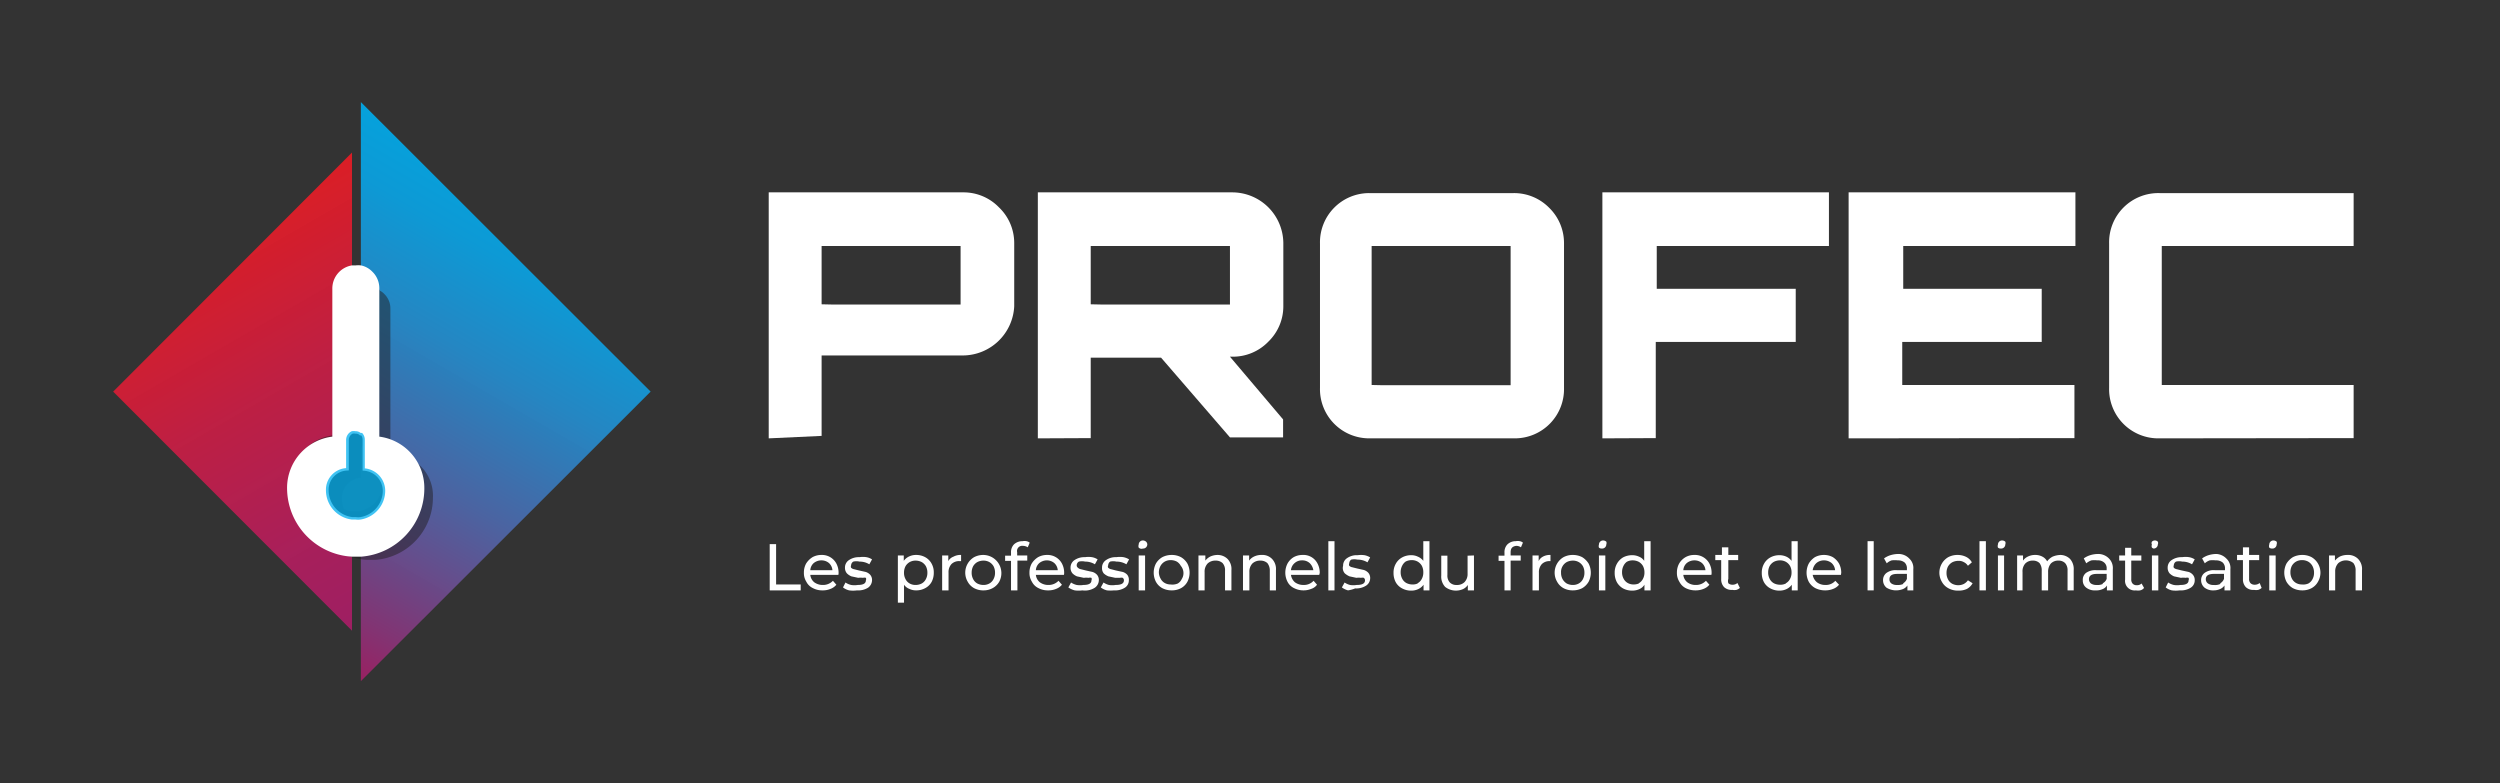 <svg xmlns="http://www.w3.org/2000/svg" xmlns:xlink="http://www.w3.org/1999/xlink" viewBox="0 0 101.63 31.84"><rect x="0" y="0" width="101.63" height="31.84" fill="#333333" stroke="none"/><defs><style>.cls-1{fill:none;}.cls-2{fill:url(#Dégradé_sans_nom_99);}.cls-3{fill:url(#Dégradé_sans_nom_3);}.cls-4{fill:#231f20;opacity:0.5;}.cls-5,.cls-7{fill:#fff;}.cls-5{stroke:#fff;stroke-miterlimit:10;stroke-width:0.2px;}.cls-6{fill:#00aeef;opacity:0.75;}</style><linearGradient id="Dégradé_sans_nom_99" x1="11.44" y1="25.83" x2="21.64" y2="8.17" gradientUnits="userSpaceOnUse"><stop offset="0" stop-color="#9e1f63" stop-opacity="0.95"/><stop offset="0.11" stop-color="#863578" stop-opacity="0.94"/><stop offset="0.41" stop-color="#4d68ab" stop-opacity="0.92"/><stop offset="0.67" stop-color="#238ed0" stop-opacity="0.91"/><stop offset="0.87" stop-color="#09a5e7" stop-opacity="0.9"/><stop offset="1" stop-color="#00aeef" stop-opacity="0.9"/></linearGradient><linearGradient id="Dégradé_sans_nom_3" x1="8.57" y1="9.52" x2="16.98" y2="24.1" gradientUnits="userSpaceOnUse"><stop offset="0" stop-color="#ed1c24" stop-opacity="0.9"/><stop offset="0.4" stop-color="#c51e44" stop-opacity="0.95"/><stop offset="0.77" stop-color="#a91f5b" stop-opacity="0.99"/><stop offset="1" stop-color="#9e1f63"/></linearGradient></defs><title>Fichier 11</title><g id="Calque_2" data-name="Calque 2"><g id="Calque_1-2" data-name="Calque 1"><rect class="cls-1" width="101.63" height="31.84"/><path class="cls-2" d="M26.45,15.92,14.67,27.69V22.51a2.68,2.68,0,0,0,2.48-2.68,2,2,0,0,0-1.83-2V11.71a.83.83,0,0,0-.26-.6.8.8,0,0,0-.39-.22V4.15Z"/><path class="cls-3" d="M11.77,19.83a2.7,2.7,0,0,0,2.54,2.69v3.12L4.6,15.92,14.31,6.2v4.67a.85.85,0,0,0-.7.84v6.11A2,2,0,0,0,11.77,19.83Z"/><path class="cls-4" d="M16.93,18.8a1.82,1.82,0,0,0-.31-.31,2.14,2.14,0,0,0-.75-.58V12.53a.81.81,0,0,0-.24-.57.62.62,0,0,0-.18-.14l-.13-.18-.18-.13a.62.62,0,0,0-.14-.18.72.72,0,0,0-.37-.21.64.64,0,0,0-.2,0l-.14,0a.8.8,0,0,0-.67.79v5.78a1.86,1.86,0,0,0-1.73,1.91,2.54,2.54,0,0,0,.91,1.95,3,3,0,0,0,.31.31,2.54,2.54,0,0,0,1.81.9h.34a2.54,2.54,0,0,0,2.34-2.54A1.7,1.7,0,0,0,16.93,18.8Zm-1.51.46v.21l.13,0a1.11,1.11,0,0,1,0,.19,1.14,1.14,0,0,1-.94,1.12l-.2,0h-.14a1.38,1.38,0,0,1-.29-.08,1.22,1.22,0,0,1-.08-.43.83.83,0,0,1,.77-.85v-1.1a.35.35,0,0,1,.1-.24v.72a1.73,1.73,0,0,1,.32.11v.2Z"/><path class="cls-5" d="M15.32,17.84V11.71a.83.83,0,0,0-.26-.6.8.8,0,0,0-.39-.22.71.71,0,0,0-.21,0h-.15a.85.85,0,0,0-.7.84v6.11a2,2,0,0,0-1.84,2,2.7,2.7,0,0,0,2.54,2.69h.36a2.68,2.68,0,0,0,2.48-2.68A2,2,0,0,0,15.32,17.84Zm-.65,3.28a.75.75,0,0,1-.21,0h-.15a1.2,1.2,0,0,1-1.05-1.19.88.88,0,0,1,.82-.9V17.88a.39.39,0,0,1,.23-.35.4.4,0,0,1,.15,0,.31.31,0,0,1,.21.07l.06,0a.39.39,0,0,1,.11.27v1.17a.92.92,0,0,1,.82.89A1.19,1.19,0,0,1,14.67,21.12Z"/><path class="cls-6" d="M15.66,19.94a1.19,1.19,0,0,1-1,1.18.75.75,0,0,1-.21,0h-.15a1.2,1.2,0,0,1-1.05-1.19.88.88,0,0,1,.82-.9V17.88a.39.39,0,0,1,.23-.35.4.4,0,0,1,.15,0,.31.31,0,0,1,.21.07l.06,0a.39.39,0,0,1,.11.27v1.17A.92.92,0,0,1,15.66,19.94Z"/><path class="cls-7" d="M31.25,17.82v-10h7.91a2,2,0,0,1,1.45.61,2,2,0,0,1,.62,1.44v2.58a2.1,2.1,0,0,1-2.07,2H33.4v3.27Zm2.6-5.44h5.2V10H33.4v2.37Z"/><path class="cls-7" d="M42.19,17.82v-10H50.1a2.08,2.08,0,0,1,2.07,2.05v2.58a2,2,0,0,1-.61,1.44,2,2,0,0,1-1.46.61H50l2.16,2.55v.73H50L47.2,14.54H44.34v3.27Zm2.61-5.44H50V10H44.34v2.37Z"/><path class="cls-7" d="M55.66,17.82a2,2,0,0,1-2-2.05V9.9a2,2,0,0,1,2-2.05h5.87a2,2,0,0,1,1.45.6,2,2,0,0,1,.6,1.45v5.87a2,2,0,0,1-2,2.05Zm.55-2.16h5.2V10H55.76v5.65Z"/><path class="cls-7" d="M65.14,17.82v-10h9.21V10h-7v1.74H73v2.16H67.31v3.91Z"/><path class="cls-7" d="M75.15,17.82v-10h9.22V10h-7v1.74H83v2.16H77.33v1.75h7v2.16Z"/><path class="cls-7" d="M87.79,17.82a2,2,0,0,1-2.05-2.05V9.9a2,2,0,0,1,2.05-2.05h7.89V10h-7.8v5.65h7.8v2.16Z"/><path class="cls-7" d="M31.29,22.12h.26v1.64h1V24H31.29Z"/><path class="cls-7" d="M34.08,23.37H32.94a.45.45,0,0,0,.16.3.58.58,0,0,0,.35.11.55.55,0,0,0,.41-.17l.14.16a.56.56,0,0,1-.24.17.79.79,0,0,1-.32.06.8.8,0,0,1-.39-.09.57.57,0,0,1-.27-.26.66.66,0,0,1-.1-.37.75.75,0,0,1,.09-.37.81.81,0,0,1,.26-.26.74.74,0,0,1,.36-.09.66.66,0,0,1,.61.35.79.79,0,0,1,.09.38A.25.25,0,0,1,34.08,23.37Zm-1-.48a.42.42,0,0,0-.14.29h.9a.44.44,0,0,0-.14-.29.47.47,0,0,0-.31-.11A.49.49,0,0,0,33.08,22.89Z"/><path class="cls-7" d="M34.52,24a.65.65,0,0,1-.25-.12l.1-.2a.7.7,0,0,0,.23.1.84.84,0,0,0,.27,0c.22,0,.33-.06.33-.19a.12.12,0,0,0,0-.1.22.22,0,0,0-.12,0,.69.69,0,0,0-.19,0l-.28-.06a.57.57,0,0,1-.18-.12.34.34,0,0,1-.08-.23.36.36,0,0,1,.16-.31.71.71,0,0,1,.43-.12.9.9,0,0,1,.28,0,.61.61,0,0,1,.23.09l-.11.2a.75.75,0,0,0-.4-.11.55.55,0,0,0-.25,0,.18.18,0,0,0-.09.15.12.12,0,0,0,0,.1.23.23,0,0,0,.12.06l.2.05.27.06a.42.42,0,0,1,.18.11.32.32,0,0,1,.08.23.38.38,0,0,1-.16.3.75.75,0,0,1-.45.11A1.15,1.15,0,0,1,34.52,24Z"/><path class="cls-7" d="M37.61,22.65a.65.65,0,0,1,.26.26.72.72,0,0,1,.09.37.79.79,0,0,1-.09.38.63.63,0,0,1-.26.25.75.75,0,0,1-.37.09.6.6,0,0,1-.27-.06.46.46,0,0,1-.22-.17v.73H36.5V22.58h.24v.22a.55.55,0,0,1,.22-.18.64.64,0,0,1,.28-.06A.75.75,0,0,1,37.61,22.65Zm-.14,1.07a.42.42,0,0,0,.17-.18.53.53,0,0,0,.06-.26.55.55,0,0,0-.06-.26.46.46,0,0,0-.17-.17.54.54,0,0,0-.25-.06.48.48,0,0,0-.24.06.46.46,0,0,0-.17.17.55.55,0,0,0-.06.26.53.53,0,0,0,.06.26.42.42,0,0,0,.17.18.48.48,0,0,0,.24.06A.54.54,0,0,0,37.47,23.72Z"/><path class="cls-7" d="M38.76,22.63a.59.59,0,0,1,.31-.07v.25H39a.44.44,0,0,0-.32.12.48.48,0,0,0-.12.35V24h-.26V22.58h.25v.23A.39.39,0,0,1,38.76,22.63Z"/><path class="cls-7" d="M39.6,23.91a.65.65,0,0,1-.26-.26.73.73,0,0,1,0-.74.72.72,0,0,1,.26-.26.79.79,0,0,1,.38-.09.74.74,0,0,1,.64,1.09.68.68,0,0,1-.27.26A.75.75,0,0,1,40,24,.79.79,0,0,1,39.6,23.91Zm.62-.19a.42.42,0,0,0,.17-.18.53.53,0,0,0,.06-.26.55.55,0,0,0-.06-.26.46.46,0,0,0-.17-.17.48.48,0,0,0-.24-.06.54.54,0,0,0-.25.06.46.46,0,0,0-.17.17.55.55,0,0,0-.06.26.53.53,0,0,0,.06.26.42.42,0,0,0,.17.18.54.54,0,0,0,.25.06A.48.48,0,0,0,40.22,23.72Z"/><path class="cls-7" d="M41.35,22.45v.13h.41v.21h-.4V24H41.1v-1.2h-.24v-.21h.24v-.13a.45.45,0,0,1,.12-.33.5.5,0,0,1,.35-.13.45.45,0,0,1,.16,0,.31.31,0,0,1,.13.06l-.08.19a.36.36,0,0,0-.2-.06A.21.21,0,0,0,41.35,22.45Z"/><path class="cls-7" d="M43.25,23.37H42.11a.45.45,0,0,0,.16.3.58.58,0,0,0,.35.11.55.55,0,0,0,.41-.17l.14.16a.56.56,0,0,1-.24.17.79.79,0,0,1-.32.06.8.8,0,0,1-.39-.09.57.57,0,0,1-.27-.26.66.66,0,0,1-.1-.37.75.75,0,0,1,.09-.37.81.81,0,0,1,.26-.26.74.74,0,0,1,.36-.09.66.66,0,0,1,.61.35.79.79,0,0,1,.09.38A.25.25,0,0,1,43.25,23.37Zm-1-.48a.42.42,0,0,0-.14.29H43a.44.44,0,0,0-.14-.29.47.47,0,0,0-.31-.11A.49.49,0,0,0,42.25,22.89Z"/><path class="cls-7" d="M43.69,24a.79.79,0,0,1-.26-.12l.11-.2a.7.7,0,0,0,.23.1.84.84,0,0,0,.27,0c.22,0,.33-.06.33-.19a.12.12,0,0,0,0-.1.22.22,0,0,0-.12,0,.69.69,0,0,0-.19,0l-.28-.06a.57.57,0,0,1-.18-.12.34.34,0,0,1-.08-.23.36.36,0,0,1,.16-.31.71.71,0,0,1,.43-.12.9.9,0,0,1,.28,0,.61.61,0,0,1,.23.09l-.11.2a.75.75,0,0,0-.4-.11.55.55,0,0,0-.25,0,.18.18,0,0,0-.09.15.12.12,0,0,0,.05.1.23.23,0,0,0,.12.06l.2.05.27.06a.42.42,0,0,1,.18.11.32.32,0,0,1,.08.23.38.38,0,0,1-.16.3A.75.75,0,0,1,44,24,1.15,1.15,0,0,1,43.69,24Z"/><path class="cls-7" d="M45,24a.65.65,0,0,1-.25-.12l.11-.2a.74.74,0,0,0,.22.1.84.84,0,0,0,.27,0c.23,0,.34-.06.34-.19a.12.12,0,0,0-.05-.1.19.19,0,0,0-.11,0l-.19,0-.28-.06a.62.62,0,0,1-.19-.12.33.33,0,0,1-.07-.23.36.36,0,0,1,.16-.31.68.68,0,0,1,.42-.12,1,1,0,0,1,.29,0,.69.69,0,0,1,.23.09l-.11.2a.78.78,0,0,0-.41-.11.55.55,0,0,0-.25,0,.19.19,0,0,0-.08.15.1.1,0,0,0,0,.1.23.23,0,0,0,.12.06l.19.05.28.06a.42.42,0,0,1,.18.11.32.32,0,0,1,.07.23.35.35,0,0,1-.16.3.75.75,0,0,1-.45.11A1.24,1.24,0,0,1,45,24Z"/><path class="cls-7" d="M46.29,22.26a.18.18,0,0,1,0-.12.17.17,0,0,1,.17-.17.21.21,0,0,1,.13.05.16.16,0,0,1,.05.11.17.17,0,0,1-.18.17A.16.16,0,0,1,46.29,22.26Zm0,.32h.26V24h-.26Z"/><path class="cls-7" d="M47.25,23.91a.65.65,0,0,1-.26-.26.81.81,0,0,1,0-.74.72.72,0,0,1,.26-.26.82.82,0,0,1,.38-.09.79.79,0,0,1,.38.09.72.72,0,0,1,.26.26.81.81,0,0,1,0,.74.65.65,0,0,1-.26.26.79.79,0,0,1-.38.09A.82.82,0,0,1,47.25,23.91Zm.63-.19a.4.4,0,0,0,.16-.18.44.44,0,0,0,.07-.26A.46.46,0,0,0,48,23a.44.44,0,0,0-.16-.17.54.54,0,0,0-.25-.06.48.48,0,0,0-.24.06.46.46,0,0,0-.17.17.56.56,0,0,0-.07.26.53.53,0,0,0,.07.26.42.42,0,0,0,.17.18.48.48,0,0,0,.24.06A.54.54,0,0,0,47.88,23.72Z"/><path class="cls-7" d="M49.9,22.72a.59.59,0,0,1,.16.46V24H49.8V23.2a.43.43,0,0,0-.1-.31.4.4,0,0,0-.28-.1.45.45,0,0,0-.33.12.48.48,0,0,0-.12.35V24h-.25V22.58H49v.21a.58.58,0,0,1,.21-.17.73.73,0,0,1,.3-.06A.57.57,0,0,1,49.9,22.72Z"/><path class="cls-7" d="M51.71,22.72a.59.59,0,0,1,.16.46V24h-.25V23.2a.48.48,0,0,0-.1-.31.41.41,0,0,0-.28-.1.45.45,0,0,0-.33.12.48.48,0,0,0-.12.35V24h-.26V22.58h.25v.21a.51.51,0,0,1,.21-.17.7.7,0,0,1,.3-.06A.54.54,0,0,1,51.71,22.72Z"/><path class="cls-7" d="M53.63,23.37H52.48a.49.49,0,0,0,.16.3.58.58,0,0,0,.35.11.53.53,0,0,0,.41-.17l.14.16a.46.46,0,0,1-.24.17A.79.79,0,0,1,53,24a.83.83,0,0,1-.39-.09.57.57,0,0,1-.27-.26.81.81,0,0,1,0-.74.69.69,0,0,1,.25-.26.74.74,0,0,1,.36-.09.64.64,0,0,1,.61.35.79.79,0,0,1,.09.38Zm-1-.48a.43.43,0,0,0-.15.29h.91a.51.51,0,0,0-.15-.29.45.45,0,0,0-.31-.11A.44.44,0,0,0,52.63,22.89Z"/><path class="cls-7" d="M54,22h.25v2H54Z"/><path class="cls-7" d="M54.8,24a.73.73,0,0,1-.25-.12l.11-.2a.74.74,0,0,0,.22.1.84.84,0,0,0,.27,0c.23,0,.34-.06.34-.19a.12.12,0,0,0-.05-.1.19.19,0,0,0-.11,0,.69.69,0,0,0-.19,0l-.28-.06a.76.76,0,0,1-.19-.12A.33.33,0,0,1,54.6,23a.36.36,0,0,1,.16-.31.69.69,0,0,1,.43-.12,1,1,0,0,1,.28,0,.69.69,0,0,1,.23.09l-.11.2a.76.76,0,0,0-.41-.11.55.55,0,0,0-.25,0,.19.19,0,0,0-.08.15.12.12,0,0,0,0,.1.23.23,0,0,0,.12.06l.2.05.27.06a.42.42,0,0,1,.18.11.32.32,0,0,1,.08.23.36.36,0,0,1-.17.3.74.74,0,0,1-.44.11A1.27,1.27,0,0,1,54.8,24Z"/><path class="cls-7" d="M58.11,22v2h-.24v-.23a.55.55,0,0,1-.22.18.64.64,0,0,1-.28.06.75.75,0,0,1-.37-.09.63.63,0,0,1-.26-.25.79.79,0,0,1-.09-.38.72.72,0,0,1,.09-.37.65.65,0,0,1,.26-.26.75.75,0,0,1,.37-.09.6.6,0,0,1,.27.06.52.52,0,0,1,.22.17V22Zm-.48,1.71a.42.42,0,0,0,.17-.18.53.53,0,0,0,.06-.26A.55.55,0,0,0,57.8,23a.46.46,0,0,0-.17-.17.48.48,0,0,0-.24-.06.54.54,0,0,0-.25.06A.46.46,0,0,0,57,23a.55.55,0,0,0-.06.26.53.53,0,0,0,.06.26.42.42,0,0,0,.17.18.54.54,0,0,0,.25.06A.48.48,0,0,0,57.63,23.72Z"/><path class="cls-7" d="M59.92,22.58V24h-.25v-.22a.47.47,0,0,1-.2.17.71.71,0,0,1-.72-.09.61.61,0,0,1-.16-.46v-.81h.25v.78a.41.41,0,0,0,.1.31.37.37,0,0,0,.28.1.42.42,0,0,0,.32-.12.47.47,0,0,0,.12-.34v-.73Z"/><path class="cls-7" d="M61.41,22.45v.13h.41v.21h-.41V24h-.25v-1.2h-.24v-.21h.24v-.13a.45.45,0,0,1,.12-.33.48.48,0,0,1,.34-.13.41.41,0,0,1,.16,0,.26.26,0,0,1,.13.06l-.08.19a.33.33,0,0,0-.19-.06C61.48,22.21,61.41,22.29,61.41,22.45Z"/><path class="cls-7" d="M62.72,22.63a.59.59,0,0,1,.31-.07v.25H63a.44.44,0,0,0-.32.12.48.48,0,0,0-.12.35V24h-.26V22.58h.25v.23A.39.39,0,0,1,62.72,22.63Z"/><path class="cls-7" d="M63.56,23.91a.65.65,0,0,1-.26-.26.73.73,0,0,1,0-.74.72.72,0,0,1,.26-.26.79.79,0,0,1,.38-.09.82.82,0,0,1,.38.09.81.81,0,0,1,.26.26.81.81,0,0,1,0,.74.72.72,0,0,1-.26.26.82.82,0,0,1-.38.09A.79.79,0,0,1,63.56,23.91Zm.62-.19a.42.42,0,0,0,.17-.18.53.53,0,0,0,.06-.26.55.55,0,0,0-.06-.26.46.46,0,0,0-.17-.17.48.48,0,0,0-.24-.06.54.54,0,0,0-.25.06.46.46,0,0,0-.23.43.53.53,0,0,0,.06.26.49.49,0,0,0,.17.18.54.54,0,0,0,.25.06A.48.48,0,0,0,64.18,23.72Z"/><path class="cls-7" d="M65,22.26a.18.18,0,0,1,0-.12.17.17,0,0,1,.17-.17.21.21,0,0,1,.13.05.16.16,0,0,1,0,.11.17.17,0,0,1-.18.17A.16.16,0,0,1,65,22.26Zm0,.32h.26V24H65Z"/><path class="cls-7" d="M67.1,22v2h-.25v-.23a.46.46,0,0,1-.21.18.68.68,0,0,1-.29.06.78.78,0,0,1-.37-.09.67.67,0,0,1-.25-.25.79.79,0,0,1-.09-.38.72.72,0,0,1,.09-.37.69.69,0,0,1,.25-.26.78.78,0,0,1,.37-.09.64.64,0,0,1,.28.06.44.44,0,0,1,.21.17V22Zm-.48,1.71a.42.42,0,0,0,.17-.18.53.53,0,0,0,.06-.26.55.55,0,0,0-.06-.26.46.46,0,0,0-.17-.17.54.54,0,0,0-.25-.06.48.48,0,0,0-.24.06A.46.46,0,0,0,66,23a.55.55,0,0,0-.06.26.53.53,0,0,0,.06.26.42.42,0,0,0,.17.18.48.48,0,0,0,.24.06A.54.54,0,0,0,66.62,23.72Z"/><path class="cls-7" d="M69.57,23.37H68.43a.45.45,0,0,0,.16.3.56.56,0,0,0,.35.11.55.55,0,0,0,.41-.17l.14.16a.56.56,0,0,1-.24.17.83.83,0,0,1-.32.06.87.87,0,0,1-.4-.09.59.59,0,0,1-.26-.26.66.66,0,0,1-.1-.37.75.75,0,0,1,.09-.37.72.72,0,0,1,.26-.26.71.71,0,0,1,.36-.09.66.66,0,0,1,.61.35.79.79,0,0,1,.09.38A.25.25,0,0,1,69.57,23.37Zm-1-.48a.42.42,0,0,0-.14.29h.9a.44.44,0,0,0-.14-.29.47.47,0,0,0-.31-.11A.49.49,0,0,0,68.57,22.89Z"/><path class="cls-7" d="M70.73,23.9a.39.39,0,0,1-.14.08.5.5,0,0,1-.17,0,.44.44,0,0,1-.33-.11.45.45,0,0,1-.12-.33v-.77h-.24v-.21H70v-.31h.26v.31h.4v.21h-.4v.76a.3.3,0,0,0,0,.18.24.24,0,0,0,.17.06.29.29,0,0,0,.2-.07Z"/><path class="cls-7" d="M73.08,22v2h-.24v-.23a.55.55,0,0,1-.22.18.64.64,0,0,1-.28.06.75.75,0,0,1-.37-.09.63.63,0,0,1-.26-.25.79.79,0,0,1-.09-.38.72.72,0,0,1,.09-.37.65.65,0,0,1,.26-.26.75.75,0,0,1,.37-.09.67.67,0,0,1,.28.06.56.56,0,0,1,.21.17V22Zm-.48,1.71a.42.42,0,0,0,.17-.18.53.53,0,0,0,.06-.26.55.55,0,0,0-.06-.26.46.46,0,0,0-.17-.17.48.48,0,0,0-.24-.06.54.54,0,0,0-.25.06.46.46,0,0,0-.17.17.55.55,0,0,0-.06.26.53.53,0,0,0,.06.26.42.42,0,0,0,.17.18.54.54,0,0,0,.25.06A.48.48,0,0,0,72.6,23.72Z"/><path class="cls-7" d="M74.84,23.37H73.69a.51.51,0,0,0,.17.3.56.56,0,0,0,.35.11.51.51,0,0,0,.4-.17l.15.16a.56.56,0,0,1-.24.17.83.83,0,0,1-.32.06.87.87,0,0,1-.4-.09.67.67,0,0,1-.27-.26.81.81,0,0,1,0-.74.78.78,0,0,1,.25-.26.75.75,0,0,1,.37-.09.74.74,0,0,1,.36.09.78.78,0,0,1,.25.26.79.79,0,0,1,.09.38S74.84,23.34,74.84,23.37Zm-1-.48a.48.48,0,0,0-.15.29h.91a.44.44,0,0,0-.14-.29.49.49,0,0,0-.31-.11A.47.47,0,0,0,73.84,22.89Z"/><path class="cls-7" d="M75.92,22h.25v2h-.25Z"/><path class="cls-7" d="M77.62,22.71a.52.52,0,0,1,.16.43V24h-.24V23.8a.4.4,0,0,1-.19.15.75.75,0,0,1-.66-.06.39.39,0,0,1-.14-.3.36.36,0,0,1,.14-.3.63.63,0,0,1,.43-.11h.4v-.06a.33.33,0,0,0-.09-.25.41.41,0,0,0-.28-.09,1,1,0,0,0-.25,0,.56.56,0,0,0-.2.12l-.11-.2a.9.9,0,0,1,.26-.13,1.14,1.14,0,0,1,.33-.05A.6.6,0,0,1,77.62,22.71Zm-.25,1a.34.34,0,0,0,.15-.18v-.2h-.39c-.22,0-.32.07-.32.22a.2.2,0,0,0,.08.17.37.37,0,0,0,.23.06A.52.52,0,0,0,77.37,23.74Z"/><path class="cls-7" d="M79.2,23.91a.65.65,0,0,1-.26-.26.73.73,0,0,1,0-.74.72.72,0,0,1,.26-.26.8.8,0,0,1,.39-.09.77.77,0,0,1,.34.08.54.54,0,0,1,.23.22L80,23a.4.4,0,0,0-.17-.15.4.4,0,0,0-.22-.05.54.54,0,0,0-.25.06.46.46,0,0,0-.17.17.55.55,0,0,0-.06.26.53.53,0,0,0,.06.26.42.42,0,0,0,.17.18.54.54,0,0,0,.25.06.51.51,0,0,0,.22-.05.49.49,0,0,0,.17-.15l.19.12a.57.57,0,0,1-.23.23.77.77,0,0,1-.34.07A.8.8,0,0,1,79.2,23.91Z"/><path class="cls-7" d="M80.47,22h.26v2h-.26Z"/><path class="cls-7" d="M81.22,22.26a.18.18,0,0,1,0-.12.17.17,0,0,1,.17-.17.21.21,0,0,1,.13.05.16.16,0,0,1,0,.11.17.17,0,0,1-.18.17A.16.16,0,0,1,81.22,22.26Zm0,.32h.25V24h-.25Z"/><path class="cls-7" d="M84.15,22.72a.62.62,0,0,1,.15.46V24h-.25V23.2a.43.43,0,0,0-.1-.31.37.37,0,0,0-.27-.1.41.41,0,0,0-.31.12.52.52,0,0,0-.11.35V24H83V23.2a.48.48,0,0,0-.09-.31.37.37,0,0,0-.27-.1.41.41,0,0,0-.31.12.48.48,0,0,0-.11.35V24H82V22.58h.24v.21a.5.5,0,0,1,.21-.17.64.64,0,0,1,.28-.06.6.6,0,0,1,.3.07.44.44,0,0,1,.19.19.67.67,0,0,1,.22-.19.88.88,0,0,1,.33-.07A.57.57,0,0,1,84.15,22.72Z"/><path class="cls-7" d="M85.74,22.71a.55.55,0,0,1,.15.43V24h-.24V23.8a.34.34,0,0,1-.18.15.61.61,0,0,1-.28.05.56.56,0,0,1-.38-.11.36.36,0,0,1-.14-.3.35.35,0,0,1,.13-.3.65.65,0,0,1,.43-.11h.41v-.06a.3.3,0,0,0-.1-.25.38.38,0,0,0-.28-.09,1,1,0,0,0-.24,0,.72.72,0,0,0-.21.12l-.1-.2a.9.9,0,0,1,.26-.13,1.13,1.13,0,0,1,.32-.05A.61.61,0,0,1,85.74,22.71Zm-.26,1a.31.31,0,0,0,.16-.18v-.2h-.4c-.21,0-.32.07-.32.22a.23.23,0,0,0,.08.17.39.39,0,0,0,.23.06A.49.49,0,0,0,85.48,23.74Z"/><path class="cls-7" d="M87.16,23.9A.27.27,0,0,1,87,24a.47.47,0,0,1-.17,0,.39.39,0,0,1-.44-.44v-.77h-.24v-.21h.24v-.31h.25v.31h.41v.21h-.41v.76a.24.24,0,0,0,.06.18.21.21,0,0,0,.16.06.27.27,0,0,0,.2-.07Z"/><path class="cls-7" d="M87.48,22.26a.15.15,0,0,1,0-.12.13.13,0,0,1,0-.12.17.17,0,0,1,.24,0,.13.13,0,0,1,0,.11.17.17,0,0,1-.17.17A.16.16,0,0,1,87.48,22.26Zm0,.32h.26V24h-.26Z"/><path class="cls-7" d="M88.29,24a.65.65,0,0,1-.25-.12l.1-.2a.7.7,0,0,0,.23.1.84.84,0,0,0,.27,0c.22,0,.33-.06.33-.19a.12.12,0,0,0,0-.1.22.22,0,0,0-.12,0,.61.61,0,0,0-.19,0l-.28-.06a.57.57,0,0,1-.18-.12.34.34,0,0,1-.08-.23.36.36,0,0,1,.16-.31.71.71,0,0,1,.43-.12.9.9,0,0,1,.28,0,.61.61,0,0,1,.23.09l-.11.2a.75.75,0,0,0-.4-.11.55.55,0,0,0-.25,0,.18.18,0,0,0-.09.15.12.12,0,0,0,0,.1.23.23,0,0,0,.12.06l.2.05.28.06a.39.39,0,0,1,.17.11.32.32,0,0,1,.08.23.35.35,0,0,1-.16.3.75.75,0,0,1-.45.11A1.15,1.15,0,0,1,88.29,24Z"/><path class="cls-7" d="M90.51,22.71a.52.52,0,0,1,.16.43V24h-.24V23.8a.4.4,0,0,1-.19.15A.61.61,0,0,1,90,24a.57.57,0,0,1-.38-.11.39.39,0,0,1-.14-.3.36.36,0,0,1,.14-.3.63.63,0,0,1,.43-.11h.4v-.06a.33.33,0,0,0-.09-.25.42.42,0,0,0-.29-.09,1,1,0,0,0-.24,0,.56.56,0,0,0-.2.12l-.11-.2a.9.9,0,0,1,.26-.13,1.13,1.13,0,0,1,.32-.05A.61.61,0,0,1,90.51,22.71Zm-.25,1a.34.34,0,0,0,.15-.18v-.2H90c-.22,0-.33.07-.33.22a.21.21,0,0,0,.09.17.37.37,0,0,0,.23.06A.52.52,0,0,0,90.26,23.74Z"/><path class="cls-7" d="M91.94,23.9a.39.39,0,0,1-.14.08.5.5,0,0,1-.17,0,.43.43,0,0,1-.33-.11.45.45,0,0,1-.12-.33v-.77h-.24v-.21h.24v-.31h.25v.31h.41v.21h-.41v.76a.24.24,0,0,0,.06.18.24.24,0,0,0,.17.06.31.31,0,0,0,.2-.07Z"/><path class="cls-7" d="M92.25,22.26a.18.18,0,0,1,0-.12.17.17,0,0,1,.17-.17.21.21,0,0,1,.13.05.16.16,0,0,1,0,.11.17.17,0,0,1-.18.17A.16.16,0,0,1,92.25,22.26Zm0,.32h.26V24h-.26Z"/><path class="cls-7" d="M93.21,23.91a.72.72,0,0,1-.26-.26.81.81,0,0,1,0-.74.81.81,0,0,1,.26-.26.82.82,0,0,1,.38-.09.79.79,0,0,1,.38.09.72.72,0,0,1,.26.26.73.73,0,0,1,0,.74.65.65,0,0,1-.26.26.79.79,0,0,1-.38.09A.82.82,0,0,1,93.21,23.91Zm.63-.19a.42.42,0,0,0,.17-.18.53.53,0,0,0,.06-.26A.55.55,0,0,0,94,23a.46.46,0,0,0-.17-.17.51.51,0,0,0-.25-.06.48.48,0,0,0-.24.06.46.46,0,0,0-.17.17.55.55,0,0,0-.06.26.53.53,0,0,0,.06.26.42.42,0,0,0,.17.18.48.48,0,0,0,.24.06A.51.51,0,0,0,93.84,23.72Z"/><path class="cls-7" d="M95.86,22.72a.59.59,0,0,1,.16.46V24h-.26V23.2a.48.48,0,0,0-.09-.31.48.48,0,0,0-.61,0,.48.48,0,0,0-.13.35V24h-.25V22.58h.24v.21a.68.68,0,0,1,.21-.17.73.73,0,0,1,.3-.06A.56.56,0,0,1,95.86,22.72Z"/></g></g></svg>